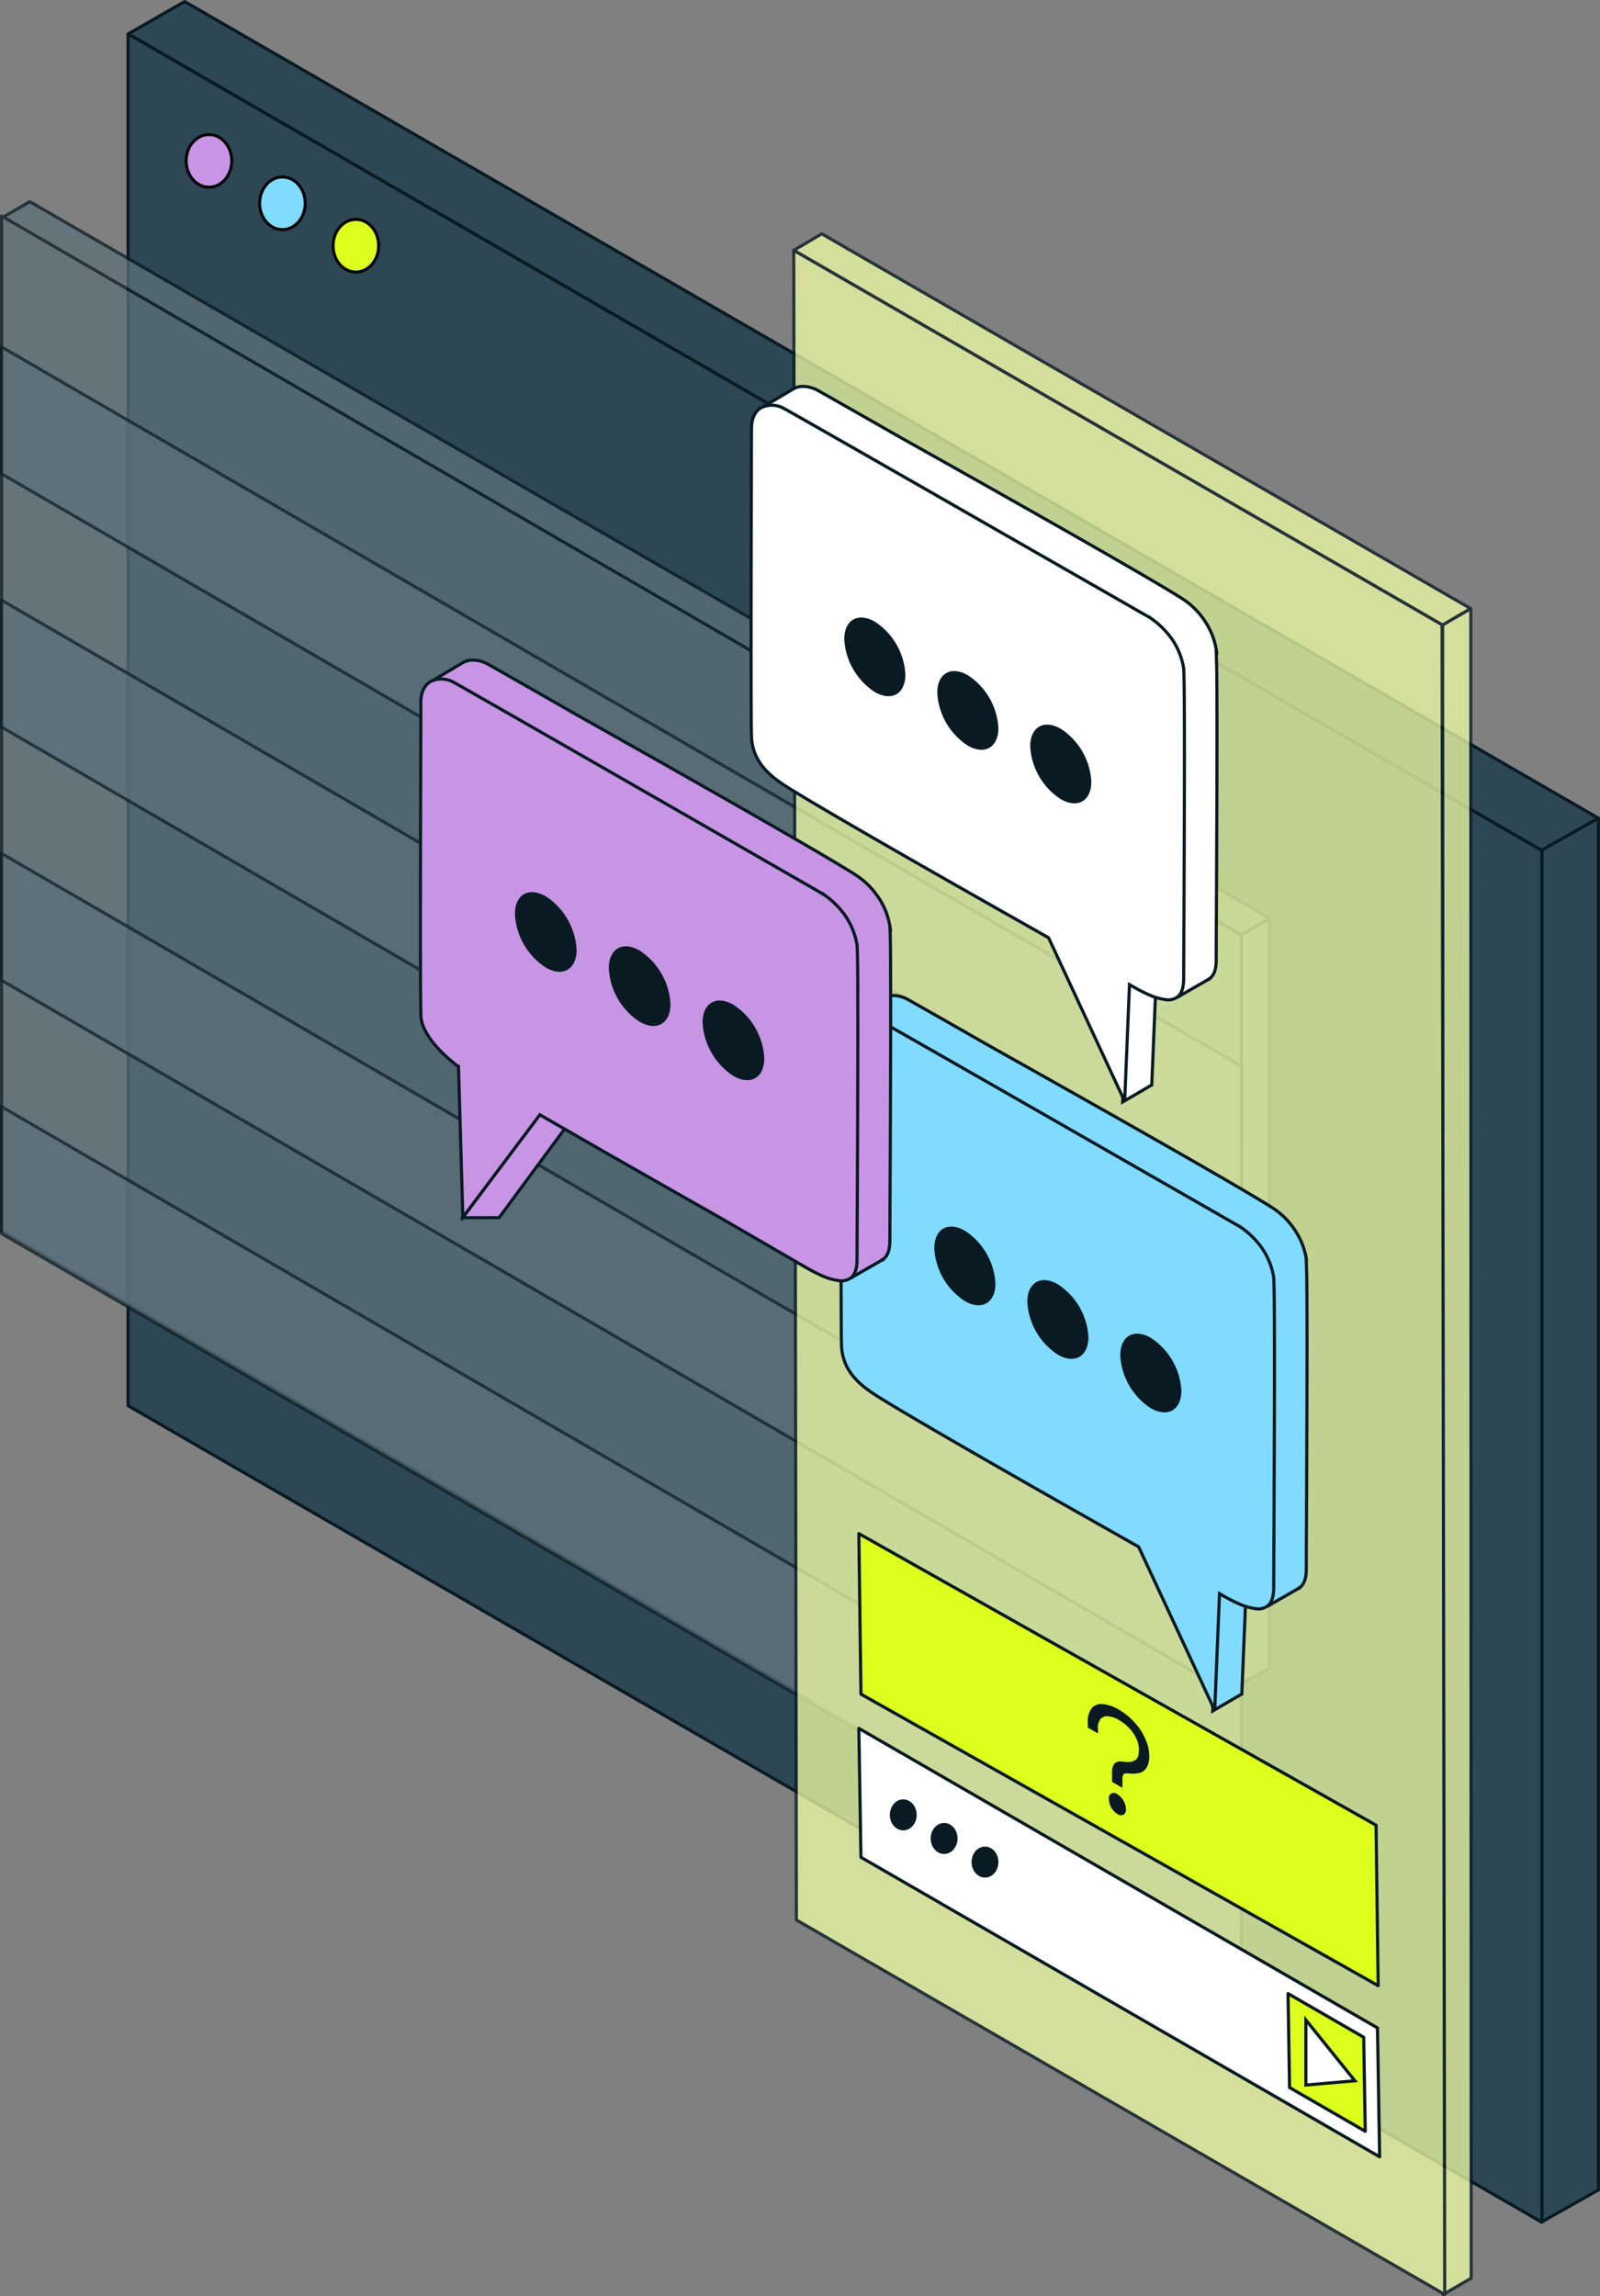 <svg viewBox="0 0 346.267 496.714" height="496.714" width="346.267" xmlns:xlink="http://www.w3.org/1999/xlink" xmlns="http://www.w3.org/2000/svg">
  <rect x="0" y="0" width="346.267" height="496.714" fill="#808080" stroke="none"/>
  <defs>
    <clipPath id="clip-path">
      <rect fill="#fff" transform="translate(337.619 216.843)" height="157.172" width="102.727" id="Rectangle_1"></rect>
    </clipPath>
    <clipPath id="clip-path-2">
      <rect fill="#fff" transform="translate(246.953 144.661)" height="134.972" width="102.439" id="Rectangle_2"></rect>
    </clipPath>
    <clipPath id="clip-path-3">
      <rect fill="#fff" transform="translate(318.134 85.092)" height="157.172" width="102.727" id="Rectangle_3"></rect>
    </clipPath>
  </defs>
  <g transform="translate(-156.299 -2.216)" id="Redis_Desktop_Insight_Accordion_Spot_1">
    <path stroke-width="0.68" stroke-linejoin="round" stroke-linecap="round" stroke="#091a23" fill="#2d4754" d="M184.03,9.568,490,186.215l12.23-7L196.26,2.556Z" id="Path_1"></path>
    <path stroke-width="0.68" stroke-linejoin="round" stroke-linecap="round" stroke="#091a23" fill="#2d4754" d="M489.959,482.873l12.267-6.92V179.21l-12.267,6.912Z" id="Path_2"></path>
    <path stroke-width="0.68" stroke-linejoin="round" stroke-linecap="round" stroke="#091a23" fill="#2d4754" d="M184.022,306.31,489.988,482.956V186.213L184.022,9.559Z" id="Path_3"></path>
    <ellipse stroke-width="0.633" stroke="#000" fill="#c795e3" transform="translate(196.594 31.328)" ry="5.691" rx="4.928" cy="5.691" cx="4.928" id="Ellipse_1"></ellipse>
    <ellipse stroke-width="0.633" stroke="#000" fill="#80dbff" transform="translate(212.491 40.506)" ry="5.691" rx="4.928" cy="5.691" cx="4.928" id="Ellipse_2"></ellipse>
    <ellipse stroke-width="0.633" stroke="#000" fill="#dcff1e" transform="translate(228.388 49.684)" ry="5.691" rx="4.928" cy="5.691" cx="4.928" id="Ellipse_3"></ellipse>
    <g opacity="0.75" id="Group_1">
      <path stroke-width="0.68" stroke-linejoin="round" stroke-linecap="round" stroke="#091a23" fill="#5c707a" d="M156.639,49.359,425,204.4l6.115-3.5L162.754,45.849Z" id="Path_4"></path>
      <path stroke-width="0.68" stroke-linejoin="round" stroke-linecap="round" stroke="#091a23" fill="#5c707a" d="M424.944,366.522l6.134-3.464V200.919l-6.133,3.5Z" id="Path_5"></path>
      <path stroke-width="0.68" stroke-linejoin="round" stroke-linecap="round" stroke="#091a23" fill="#5c707a" d="M156.639,268.537,424.944,424.1V204.515L156.639,48.938Z" id="Path_6"></path>
    </g>
    <path opacity="0.7" stroke-width="0.68" stroke-linejoin="round" stroke-linecap="round" stroke="#091a23" fill="#5c707a" d="M424.944,232.844,156.639,77.268v27.449l268.3,155.575Z" id="Path_7"></path>
    <path opacity="0.7" stroke-width="0.68" stroke-linejoin="round" stroke-linecap="round" stroke="#091a23" fill="#5c707a" d="M424.944,287.634l-268.3-155.577v27.45l268.3,155.575Z" id="Path_8"></path>
    <path opacity="0.7" stroke-width="0.68" stroke-linejoin="round" stroke-linecap="round" stroke="#091a23" fill="#5c707a" d="M424.944,342.424l-268.3-155.577V214.3l268.3,155.575Z" id="Path_9"></path>
    <path opacity="0.7" stroke-width="0.68" stroke-linejoin="round" stroke-linecap="round" stroke="#091a23" fill="#5c707a" d="M424.944,397.213l-268.3-155.577v27.45l268.3,155.575Z" id="Path_10"></path>
    <g opacity="0.75" id="Group_2">
      <path stroke-width="0.68" stroke-linejoin="round" stroke-linecap="round" stroke="#091a23" fill="#f1ffa5" d="M468.6,498.59l-.085-361.2,6.091-3.545.091,361.2Z" id="Path_11"></path>
      <path stroke-width="0.68" stroke-linejoin="round" stroke-linecap="round" stroke="#091a23" fill="#f1ffa5" d="M328.081,56.375l6.066-3.58,140.417,81.069-6.1,3.559Z" id="Path_12"></path>
      <path stroke-width="0.68" stroke-linejoin="round" stroke-linecap="round" stroke="#091a23" fill="#f1ffa5" d="M328.647,417.561l-.568-361.187,140.3,81,.58,361.195Z" id="Path_13"></path>
    </g>
    <path stroke-width="0.68" stroke-linejoin="round" stroke-linecap="round" stroke="#091a23" fill="#fff" d="M342.622,403.994l-.455-27.886,112.244,64.8.464,27.891Z" id="Path_14"></path>
    <ellipse fill="#091a23" transform="translate(348.872 391.466)" ry="3.355" rx="2.906" cy="3.355" cx="2.906" id="Ellipse_4"></ellipse>
    <ellipse fill="#091a23" transform="translate(357.716 396.572)" ry="3.355" rx="2.906" cy="3.355" cx="2.906" id="Ellipse_5"></ellipse>
    <ellipse fill="#091a23" transform="translate(366.561 401.679)" ry="3.355" rx="2.906" cy="3.355" cx="2.906" id="Ellipse_6"></ellipse>
    <path stroke-width="0.68" stroke-linejoin="round" stroke-linecap="round" stroke="#091a23" fill="#dcff1e" d="M342.622,368.7l-.455-34.719L454.1,397.052l.459,34.721Z" id="Path_15"></path>
    <path stroke-width="0.68" stroke-linejoin="round" stroke-linecap="round" stroke="#091a23" fill="#dcff1e" d="M435.382,453.808l-.331-20.329,16.377,9.455.338,20.333Z" id="Path_16"></path>
    <path stroke-width="0.68" stroke-linecap="round" stroke="#091a23" fill="#fff" d="M438.913,439.192v14.075l10.605-.921Z" id="Path_17"></path>
    <path fill="#091a23" d="M396.969,387.682v-1.906a3.163,3.163,0,0,1,.46-1.983,1.8,1.8,0,0,1,1.623-.5l.757.062A3.547,3.547,0,0,0,402,383q.785-.514.785-2.233a5.743,5.743,0,0,0-.568-2.483,8.611,8.611,0,0,0-1.542-2.234,9.606,9.606,0,0,0-2.191-1.733,5.8,5.8,0,0,0-2.272-.812,1.953,1.953,0,0,0-1.678.5,2.9,2.9,0,0,0-.622,2.109V377.2l-2.191-1.265v-1.093a4.624,4.624,0,0,1,.866-3.124,2.759,2.759,0,0,1,2.407-.859,8.362,8.362,0,0,1,3.49,1.234,13.459,13.459,0,0,1,3.381,2.764,12.8,12.8,0,0,1,2.3,3.514,8.876,8.876,0,0,1,.838,3.671,4.6,4.6,0,0,1-.6,2.623,2.59,2.59,0,0,1-1.488,1.078,6.71,6.71,0,0,1-2.029.141l-.73-.047a.769.769,0,0,0-.73.234,1.766,1.766,0,0,0-.217,1.031v1.874Zm1.163,6.95a3.847,3.847,0,0,1-1.839-3.187,1.1,1.1,0,0,1,1.839-1.062,3.963,3.963,0,0,1,1.84,3.187,1.245,1.245,0,0,1-.541,1.218A1.273,1.273,0,0,1,398.132,394.632Z" id="Path_18"></path>
    <g clip-path="url(#clip-path)" id="Group_3">
      <path stroke-width="0.68" stroke="#091a23" fill="#80dbff" d="M418.755,372.344l1.038-25.3,6.3-3.66-1.047,25.289Z" id="Path_19"></path>
      <path stroke-width="0.68" stroke="#091a23" fill="#80dbff" d="M439.06,277.454c-.02-1.143-.04-1.988-.07-2.525l.08.039a15.271,15.271,0,0,0-.629-2.734,14.642,14.642,0,0,0-1.456-3.193,16.441,16.441,0,0,0-5.016-5.35c-6-3.968-39.291-22.753-61.042-34.935-1.934-1.1-3.789-2.157-5.5-3.142-7.49-4.266-12.586-7.16-12.915-7.319a7.15,7.15,0,0,0-2.234-.686.752.752,0,0,1-.149-.01,3.85,3.85,0,0,0-.479-.03h-.269a1.851,1.851,0,0,0-.339.03h-.11c-.07.01-.13.03-.189.04a1.282,1.282,0,0,0-.19.039,5.209,5.209,0,0,0-.528.15,1.5,1.5,0,0,0-.24.1.163.163,0,0,0-.06.03h-.01l-6.591,3.908,4.338,2.347c0,2.8-.01,6.752-.02,11.346-.02,7.23-.04,16.041-.05,24.454-.01,7.478-.01,14.628,0,20.068,0,2.715.02,5.012.04,6.692.02,1.7.04,2.765.07,3.053.508,5.191,4.058,8.055,7.9,10.462,10.212,6.394,43.9,25.428,53.642,30.927,1.526.855,2.463,1.392,2.633,1.492l.089.05.05.1,17.442,10.591.02-.557.489.278c.748.438,1.625.925,2.553,1.383.429,2.645.688,4.4.7,4.9l6.452-3.709h.01v-.06a3.258,3.258,0,0,0,.379-.268c.688-.666,1.157-1.85,1.137-3.879,0-2.406.02-6.354.05-11.167,0-1.313.01-2.695.02-4.127.03-6.673.059-14.449.079-21.918s.03-14.648,0-20.107c-.01-2.735-.029-5.042-.059-6.743Z" id="Path_20"></path>
      <path fill="#80dbff" d="M338.427,226.559c0-2.238.858-3.71,2.114-4.416a5.343,5.343,0,0,1,4.957.219c.329.159,5.425,3.053,12.914,7.329s17.312,9.885,27.105,15.494,19.546,11.187,26.846,15.364c3.65,2.088,6.692,3.829,8.816,5.052l2.473,1.412.648.368.17.1.04.03h.02a.01.01,0,0,0,.01.01c.01,0,.02.01.04.02.049.03.109.069.2.129.17.119.429.289.728.517a18.272,18.272,0,0,1,2.294,2.069,15.461,15.461,0,0,1,4.128,8.184c.04.3.08,1.362.11,3.083.03,1.7.05,4.007.06,6.742.02,5.46.02,12.639,0,20.108s-.05,15.245-.08,21.917c0,1.432-.01,2.815-.02,4.127-.02,4.813-.04,8.771-.05,11.168.01,2.029-.449,3.222-1.137,3.888a3.359,3.359,0,0,1-2.822.736,13.072,13.072,0,0,1-3.759-1.134,39.306,39.306,0,0,1-3.521-1.829l-.488-.279-.02.557-1.018,24.7L402.76,336.932l-.05-.1-.09-.05c-.179-.1-1.117-.626-2.633-1.492-9.743-5.509-43.42-24.533-53.642-30.927-3.839-2.4-7.389-5.27-7.9-10.461-.03-.289-.05-1.353-.07-3.053s-.03-3.978-.04-6.693c-.02-5.44-.01-12.6,0-20.068.01-8.4.03-17.224.05-24.453.01-5.629.02-10.3.03-13.077Z" id="Path_21"></path>
      <path stroke-width="0.68" stroke="#091a23" fill="none" d="M431.929,278.439a15.461,15.461,0,0,0-4.128-8.184,18.272,18.272,0,0,0-2.294-2.069c-.3-.228-.558-.4-.728-.517-.09-.06-.15-.1-.2-.129-.02-.01-.03-.02-.04-.02a.01.01,0,0,1-.01-.01h-.02l-.04-.03-.17-.1-.648-.368-2.473-1.412c-2.124-1.223-5.166-2.964-8.816-5.052-7.3-4.177-17.053-9.756-26.846-15.364s-19.626-11.228-27.105-15.494-12.585-7.17-12.914-7.329a5.343,5.343,0,0,0-4.957-.219c-1.256.706-2.114,2.178-2.114,4.416h-.01c-.01,2.774-.02,7.448-.03,13.077-.02,7.229-.04,16.05-.05,24.453-.01,7.468-.02,14.628,0,20.068.01,2.715.02,5,.04,6.693s.04,2.764.07,3.053m93.482-15.464.339-.05m-.339.05c.04.3.08,1.362.11,3.083.03,1.7.05,4.007.06,6.742.02,5.46.02,12.639,0,20.108s-.05,15.245-.08,21.917c0,1.432-.01,2.815-.02,4.127-.02,4.813-.04,8.771-.05,11.168.01,2.029-.449,3.222-1.137,3.888a3.359,3.359,0,0,1-2.822.736,13.072,13.072,0,0,1-3.759-1.134,39.306,39.306,0,0,1-3.521-1.829l-.488-.279-.02.557-1.018,24.7L402.76,336.932l-.05-.1-.09-.05c-.179-.1-1.117-.626-2.633-1.492-9.743-5.509-43.42-24.533-53.642-30.927-3.839-2.4-7.389-5.27-7.9-10.461m0,0-.339.029" id="Path_22"></path>
      <path fill="#091a23" d="M365.113,268.455a14.553,14.553,0,0,1,6.612,11.416c0,4.206-2.962,5.907-6.612,3.809a14.556,14.556,0,0,1-6.612-11.417C358.5,268.057,361.463,266.356,365.113,268.455Z" id="Path_23"></path>
      <path fill="#091a23" d="M385.238,280.04a14.554,14.554,0,0,1,6.612,11.416c0,4.207-2.962,5.907-6.612,3.809a14.554,14.554,0,0,1-6.612-11.416C378.626,279.642,381.588,277.942,385.238,280.04Z" id="Path_24"></path>
      <path fill="#091a23" d="M405.352,291.625a14.556,14.556,0,0,1,6.612,11.417c0,4.206-2.962,5.907-6.612,3.808a14.554,14.554,0,0,1-6.611-11.416C398.741,291.228,401.7,289.527,405.352,291.625Z" id="Path_25"></path>
    </g>
    <g clip-path="url(#clip-path-2)" id="Group_4">
      <path fill="#c795e3" d="M349.04,212.443c-.01-2.768-.031-5.1-.061-6.824-.02-1.148-.04-2-.07-2.547l.06.03a12.4,12.4,0,0,0-.282-1.489,15.149,15.149,0,0,0-2.6-5.708,16.436,16.436,0,0,0-4.3-4.217c-5.959-3.956-38.6-22.427-60.555-34.767-2.336-1.339-4.55-2.607-6.593-3.775-7.56-4.318-12.693-7.247-13.036-7.408a7.457,7.457,0,0,0-2.284-.7h-.081a4.9,4.9,0,0,0-.533-.03h-.292a2.842,2.842,0,0,0-.292.02.714.714,0,0,0-.151.01c-.1.01-.181.04-.272.05a.127.127,0,0,0-.06.01c-.232.051-.443.111-.594.161a1.666,1.666,0,0,0-.242.1.162.162,0,0,0-.06.03l-6.654,3.956,4.4,2.386v.724l-4.4-3.11,4.389,5.657c0,2.355-.01,5.134-.02,8.2-.02,7.318-.04,16.236-.051,24.751-.01,7.57-.01,14.807,0,20.313,0,2.748.021,5.073.041,6.774.02,1.722.04,2.8.07,3.091.252,2.586,2.215,5.224,4.167,7.247a33.521,33.521,0,0,0,2.638,2.426c.352.292.654.523.855.674.1.081.181.141.242.181.03.02.05.041.06.041h.02v.01l.141.1v.171l.936,32.432,16.488-21.943.181-.242.262.151c8.435,4.882,17.907,10.288,25.376,14.535,4.549,2.587,8.364,4.751,10.75,6.1,1.53.866,2.476,1.4,2.647,1.5l18.26,10.589c.855.493,1.862,1.057,2.929,1.56.191,1.873.312,3.493.332,4.792l6.512-3.745h.01v-.01l-.02-.03a2.1,2.1,0,0,0,.423-.312c.7-.675,1.168-1.872,1.148-3.926,0-2.436.02-6.432.05-11.3,0-1.328.01-2.727.02-4.177.03-6.754.06-14.625.081-22.185s.03-14.827,0-20.353Z" id="Path_26"></path>
      <path stroke-width="0.68" stroke="#091a23" fill="none" d="M250.093,149.351l6.654-3.956a.162.162,0,0,1,.06-.03,1.666,1.666,0,0,1,.242-.1c.151-.05.362-.11.594-.161a.127.127,0,0,1,.06-.01c.091-.01.171-.04.272-.05a.714.714,0,0,1,.151-.01,2.842,2.842,0,0,1,.292-.02h.292a4.9,4.9,0,0,1,.533.03h.081a7.457,7.457,0,0,1,2.284.7c.343.161,5.476,3.09,13.036,7.408,2.043,1.168,4.257,2.436,6.593,3.775,21.953,12.34,54.6,30.811,60.555,34.767a16.436,16.436,0,0,1,4.3,4.217,15.149,15.149,0,0,1,2.6,5.708,12.4,12.4,0,0,1,.282,1.489l-.06-.03c.03.544.05,1.4.07,2.547.03,1.721.051,4.056.061,6.824l-.01-.02c.03,5.526.02,12.784,0,20.353s-.051,15.431-.081,22.185c-.01,1.45-.02,2.849-.02,4.177-.03,4.872-.05,8.868-.05,11.3.02,2.054-.453,3.251-1.148,3.926a2.1,2.1,0,0,1-.423.312l.02.03v.01h-.01l-6.512,3.745c-.02-1.3-.141-2.919-.332-4.792-1.067-.5-2.074-1.067-2.929-1.56l-18.26-10.589c-.171-.1-1.117-.634-2.647-1.5-2.386-1.349-6.2-3.513-10.75-6.1-7.469-4.247-16.941-9.653-25.376-14.535l-.262-.151-.181.242-16.488,21.943-.936-32.432v-.171l-.141-.1v-.01h-.02c-.01,0-.03-.021-.06-.041-.061-.04-.141-.1-.242-.181-.2-.151-.5-.382-.855-.674a33.521,33.521,0,0,1-2.638-2.426c-1.952-2.023-3.915-4.661-4.167-7.247-.03-.292-.05-1.369-.07-3.091-.02-1.7-.041-4.026-.041-6.774-.01-5.506-.01-12.743,0-20.313.011-8.515.031-17.433.051-24.751.01-3.07.02-5.849.02-8.2Zm0,0,4.4,2.386v.724Z" id="Path_27"></path>
      <path stroke-width="0.68" stroke="#091a23" fill="#c795e3" d="M271.835,244.966v-.01l2.889-4.228,4.54,4.66-14.958,20.243h-7.861l15.38-20.655Z" id="Path_28"></path>
      <path stroke-width="0.68" stroke="#091a23" fill="#c795e3" d="M341.943,216.55c-.01-2.768-.03-5.1-.06-6.824-.031-1.742-.071-2.819-.111-3.121a15.674,15.674,0,0,0-4.167-8.284,18.4,18.4,0,0,0-2.315-2.094c-.313-.231-.564-.412-.735-.523-.091-.06-.151-.1-.2-.131-.02-.01-.03-.02-.04-.02h-.02v-.02h-.02l-.04-.02-.172-.1-.654-.372-2.486-1.43c-2.144-1.238-5.214-3-8.9-5.113-7.368-4.238-17.213-9.885-27.1-15.552s-19.82-11.364-27.359-15.682c-7.559-4.318-12.7-7.258-13.035-7.419a5.379,5.379,0,0,0-5-.221c-1.288.725-2.144,2.214-2.154,4.479,0,2.809-.01,7.539-.03,13.237-.02,7.317-.04,16.236-.05,24.751-.01,7.57-.01,14.807,0,20.313,0,2.748.02,5.073.04,6.774.02,1.722.04,2.8.07,3.09.252,2.587,2.215,5.225,4.168,7.248a33.353,33.353,0,0,0,2.637,2.426c.352.292.654.523.855.674.1.081.182.141.242.181.03.02.05.041.06.041h.021v.01l.14.1v.171l.937,32.432,16.487-21.943.181-.242.262.151c8.435,4.882,17.907,10.287,25.376,14.535,4.55,2.587,8.365,4.751,10.75,6.1,1.53.866,2.476,1.4,2.647,1.5l18.26,10.589a37.252,37.252,0,0,0,3.553,1.852,13.185,13.185,0,0,0,3.8,1.148,3.431,3.431,0,0,0,2.848-.745c.7-.675,1.168-1.872,1.148-3.926,0-2.436.02-6.432.05-11.3,0-1.328.01-2.728.02-4.177.031-6.754.061-14.626.081-22.185s.03-14.827,0-20.353Z" id="Path_29"></path>
      <path fill="#091a23" d="M274.412,196.117a14.738,14.738,0,0,1,6.673,11.555c0,4.258-2.989,5.979-6.673,3.855a14.738,14.738,0,0,1-6.674-11.555C267.738,195.714,270.728,193.993,274.412,196.117Z" id="Path_30"></path>
      <path fill="#091a23" d="M294.724,207.843A14.741,14.741,0,0,1,301.4,219.4c0,4.258-2.99,5.979-6.674,3.855a14.74,14.74,0,0,1-6.673-11.556C288.051,207.441,291.04,205.719,294.724,207.843Z" id="Path_31"></path>
      <path fill="#091a23" d="M315.028,219.57a14.74,14.74,0,0,1,6.673,11.555c0,4.258-2.989,5.979-6.673,3.856a14.741,14.741,0,0,1-6.674-11.556C308.354,219.167,311.344,217.446,315.028,219.57Z" id="Path_32"></path>
    </g>
    <g clip-path="url(#clip-path-3)" id="Group_5">
      <path stroke-width="0.68" stroke="#091a23" fill="#fff" d="M399.27,240.593l1.037-25.3,6.3-3.66-1.047,25.289Z" id="Path_33"></path>
      <path stroke-width="0.68" stroke="#091a23" fill="#fff" d="M419.574,145.7c-.02-1.143-.04-1.989-.07-2.526l.08.04a15.249,15.249,0,0,0-.628-2.734,14.69,14.69,0,0,0-1.456-3.193,16.451,16.451,0,0,0-5.016-5.35c-6-3.968-39.292-22.753-61.042-34.935-1.935-1.1-3.789-2.158-5.5-3.143-7.489-4.266-12.585-7.16-12.914-7.319a7.167,7.167,0,0,0-2.234-.686.765.765,0,0,1-.15-.01,3.852,3.852,0,0,0-.478-.03h-.269a1.879,1.879,0,0,0-.34.03h-.109c-.07.01-.13.03-.19.04a1.273,1.273,0,0,0-.189.04,5.26,5.26,0,0,0-.529.149,1.607,1.607,0,0,0-.239.1.163.163,0,0,0-.06.03h-.01l-6.592,3.908,4.338,2.347c0,2.8-.01,6.752-.02,11.346-.02,7.23-.04,16.041-.049,24.454-.01,7.478-.01,14.628,0,20.068,0,2.715.019,5.012.039,6.692.02,1.7.04,2.765.07,3.053.509,5.191,4.059,8.055,7.9,10.462,10.212,6.394,43.9,25.428,53.643,30.927,1.525.855,2.463,1.392,2.632,1.492l.09.049.05.1L407.767,211.7l.02-.557.488.278c.748.438,1.626.925,2.553,1.383.429,2.645.689,4.4.7,4.9l6.453-3.709h.01v-.06a3.344,3.344,0,0,0,.379-.268c.688-.667,1.156-1.85,1.136-3.879,0-2.406.02-6.354.05-11.167,0-1.313.01-2.695.02-4.127.03-6.673.06-14.449.08-21.918s.03-14.648,0-20.107c-.01-2.735-.03-5.042-.06-6.743Z" id="Path_34"></path>
      <path fill="#fff" d="M318.942,94.808c0-2.238.857-3.709,2.114-4.415a5.342,5.342,0,0,1,4.956.219c.329.159,5.425,3.053,12.915,7.329s17.312,9.885,27.105,15.494,19.546,11.187,26.846,15.364c3.65,2.088,6.691,3.828,8.816,5.052l2.473,1.412.648.368.169.1.04.03h.02a.01.01,0,0,0,.01.01c.01,0,.02.01.04.02.05.03.11.069.2.129.169.119.428.288.728.517a18.2,18.2,0,0,1,2.293,2.069,15.462,15.462,0,0,1,4.129,8.184c.04.3.08,1.362.11,3.083.03,1.7.049,4.007.059,6.742.02,5.459.02,12.639,0,20.108s-.049,15.245-.079,21.917c0,1.432-.01,2.815-.02,4.127-.02,4.813-.04,8.771-.05,11.168.01,2.028-.449,3.222-1.137,3.888a3.362,3.362,0,0,1-2.822.736,13.086,13.086,0,0,1-3.76-1.134c-1.276-.567-2.513-1.253-3.52-1.829l-.489-.279-.02.557-1.017,24.7-16.425-35.293-.05-.1-.089-.05c-.18-.1-1.117-.627-2.633-1.492-9.743-5.509-43.42-24.533-53.642-30.927-3.84-2.4-7.39-5.27-7.9-10.462-.03-.288-.05-1.352-.07-3.052s-.03-3.978-.04-6.693c-.02-5.44-.01-12.6,0-20.068.01-8.4.03-17.224.05-24.453.01-5.629.02-10.3.03-13.077Z" id="Path_35"></path>
      <path stroke-width="0.68" stroke="#091a23" fill="none" d="M412.444,146.688a15.462,15.462,0,0,0-4.129-8.184,18.2,18.2,0,0,0-2.293-2.069c-.3-.229-.559-.4-.728-.517-.09-.06-.15-.1-.2-.129-.02-.01-.03-.02-.04-.02a.01.01,0,0,1-.01-.01h-.02l-.04-.03-.169-.1-.648-.368-2.473-1.412c-2.125-1.224-5.166-2.964-8.816-5.052-7.3-4.177-17.053-9.756-26.846-15.364s-19.626-11.228-27.105-15.494-12.586-7.17-12.915-7.329a5.342,5.342,0,0,0-4.956-.219c-1.257.706-2.114,2.178-2.114,4.415h-.01c-.01,2.774-.02,7.448-.03,13.077-.02,7.229-.04,16.05-.05,24.453-.01,7.468-.02,14.628,0,20.068.01,2.715.02,5,.04,6.693s.04,2.764.07,3.052m93.482-15.463.339-.05m-.339.05c.04.3.08,1.362.11,3.083.03,1.7.049,4.007.059,6.742.02,5.459.02,12.639,0,20.108s-.049,15.245-.079,21.917c0,1.432-.01,2.815-.02,4.127-.02,4.813-.04,8.771-.05,11.168.01,2.028-.449,3.222-1.137,3.888a3.362,3.362,0,0,1-2.822.736,13.086,13.086,0,0,1-3.76-1.134c-1.276-.567-2.513-1.253-3.52-1.829l-.489-.279-.02.557-1.017,24.7-16.425-35.293-.05-.1-.089-.05c-.18-.1-1.117-.627-2.633-1.492-9.743-5.509-43.42-24.533-53.642-30.927-3.84-2.4-7.39-5.27-7.9-10.462m0,0-.339.03" id="Path_36"></path>
      <path fill="#091a23" d="M345.628,136.7a14.553,14.553,0,0,1,6.612,11.416c0,4.206-2.962,5.907-6.612,3.809a14.556,14.556,0,0,1-6.612-11.417C339.016,136.306,341.978,134.6,345.628,136.7Z" id="Path_37"></path>
      <path fill="#091a23" d="M365.752,148.289a14.554,14.554,0,0,1,6.612,11.416c0,4.207-2.962,5.907-6.612,3.809a14.553,14.553,0,0,1-6.611-11.416C359.141,147.891,362.1,146.191,365.752,148.289Z" id="Path_38"></path>
      <path fill="#091a23" d="M385.867,159.874a14.554,14.554,0,0,1,6.612,11.416c0,4.207-2.962,5.907-6.612,3.809a14.554,14.554,0,0,1-6.612-11.416C379.255,159.476,382.217,157.776,385.867,159.874Z" id="Path_39"></path>
    </g>
  </g>
</svg>
